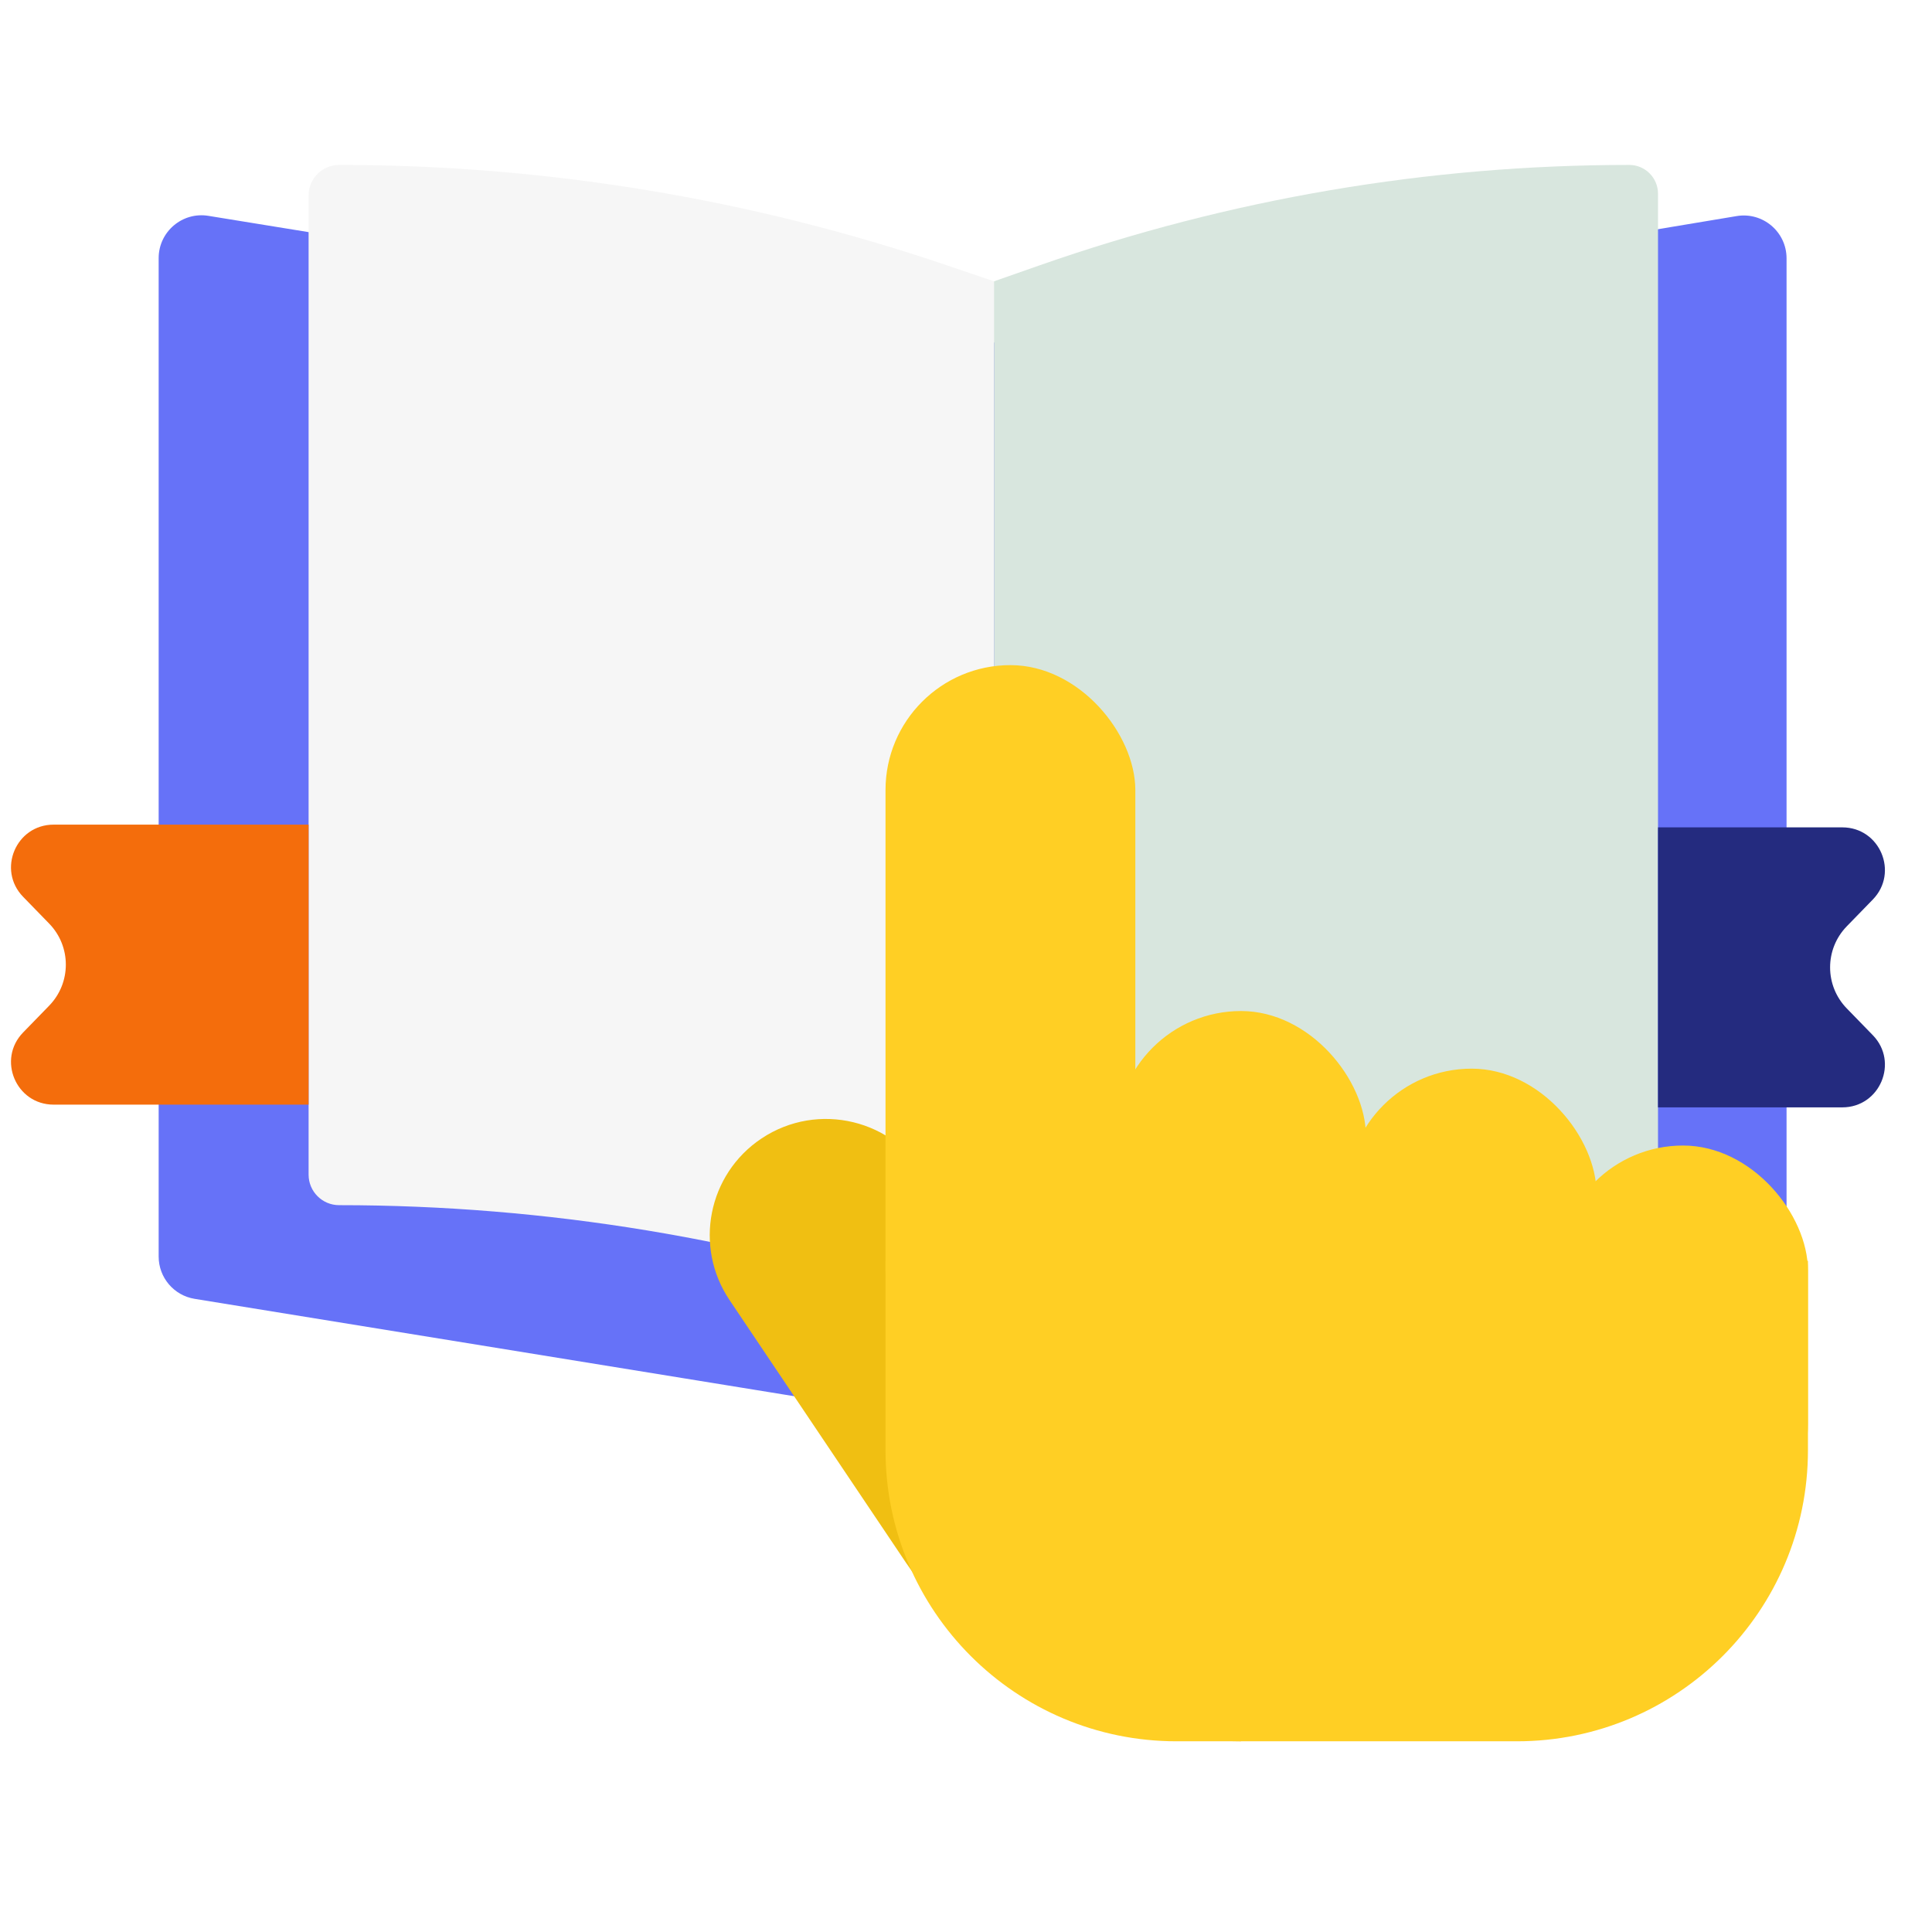 <svg width="82" height="82" viewBox="0 0 82 82" fill="none" xmlns="http://www.w3.org/2000/svg">
<path d="M6.734 10.956C6.734 9.835 7.738 8.981 8.844 9.161L40.662 14.328C41.542 14.471 42.189 15.231 42.189 16.123V58.499C42.189 59.62 41.185 60.474 40.079 60.294L8.261 55.127C7.381 54.984 6.734 54.224 6.734 53.332V10.956Z" fill="#6672F8"/>
<path d="M41.281 16.116C41.281 15.227 41.924 14.469 42.801 14.323L73.71 9.171C74.818 8.986 75.827 9.841 75.827 10.965V53.339C75.827 54.227 75.184 54.986 74.308 55.132L43.398 60.284C42.29 60.468 41.281 59.614 41.281 58.49V16.116Z" fill="#6672F8"/>
<path d="M13.098 8.295C13.098 7.58 13.678 7 14.393 7V7C23.167 7 31.882 8.439 40.19 11.261L42.189 11.94V56.091L40.19 55.412C31.882 52.59 23.167 51.151 14.393 51.151V51.151C13.678 51.151 13.098 50.571 13.098 49.856V8.295Z" fill="#F6F6F6"/>
<path d="M70.371 8.221C70.371 7.547 69.825 7 69.15 7V7C60.632 7 52.174 8.44 44.135 11.258L42.189 11.94V56.091L44.135 55.409C52.174 52.59 60.632 51.151 69.15 51.151V51.151C69.825 51.151 70.371 50.604 70.371 49.93V8.221Z" fill="#D8E6DE"/>
<rect x="47.371" y="42.911" width="10.603" height="23.654" rx="5.302" fill="#FFCF24"/>
<path d="M30.962 55.176C29.439 52.909 30.048 49.836 32.32 48.321V48.321C34.716 46.724 37.965 47.51 39.366 50.025L52.671 73.905V73.905C46.966 73.905 41.635 71.064 38.454 66.328L30.962 55.176Z" fill="#F0BF12"/>
<rect x="57.16" y="45.357" width="10.603" height="21.207" rx="5.302" fill="#FFCF24"/>
<rect x="66.131" y="48.62" width="10.603" height="17.128" rx="5.302" fill="#FFCF24"/>
<rect x="37.584" y="28.23" width="10.603" height="30.994" rx="5.302" fill="#FFCF24"/>
<path d="M37.584 53.515H76.735V61.551C76.735 68.374 71.204 73.906 64.381 73.906H49.938C43.115 73.906 37.584 68.374 37.584 61.551V53.515Z" fill="#FFCF24"/>
<path d="M13.098 35L13.098 46.884L2.275 46.884C0.679 46.884 -0.132 44.964 0.982 43.82L2.086 42.685C3.03 41.715 3.03 40.169 2.086 39.199L0.982 38.064C-0.132 36.92 0.679 35 2.275 35L13.098 35Z" fill="#F46D0C"/>
<path d="M70.371 47L70.371 35.116L78.194 35.116C79.79 35.116 80.601 37.036 79.487 38.18L78.383 39.315C77.439 40.285 77.439 41.831 78.383 42.801L79.487 43.936C80.601 45.08 79.79 47 78.194 47L70.371 47Z" fill="#242B7F"/>
</svg>
